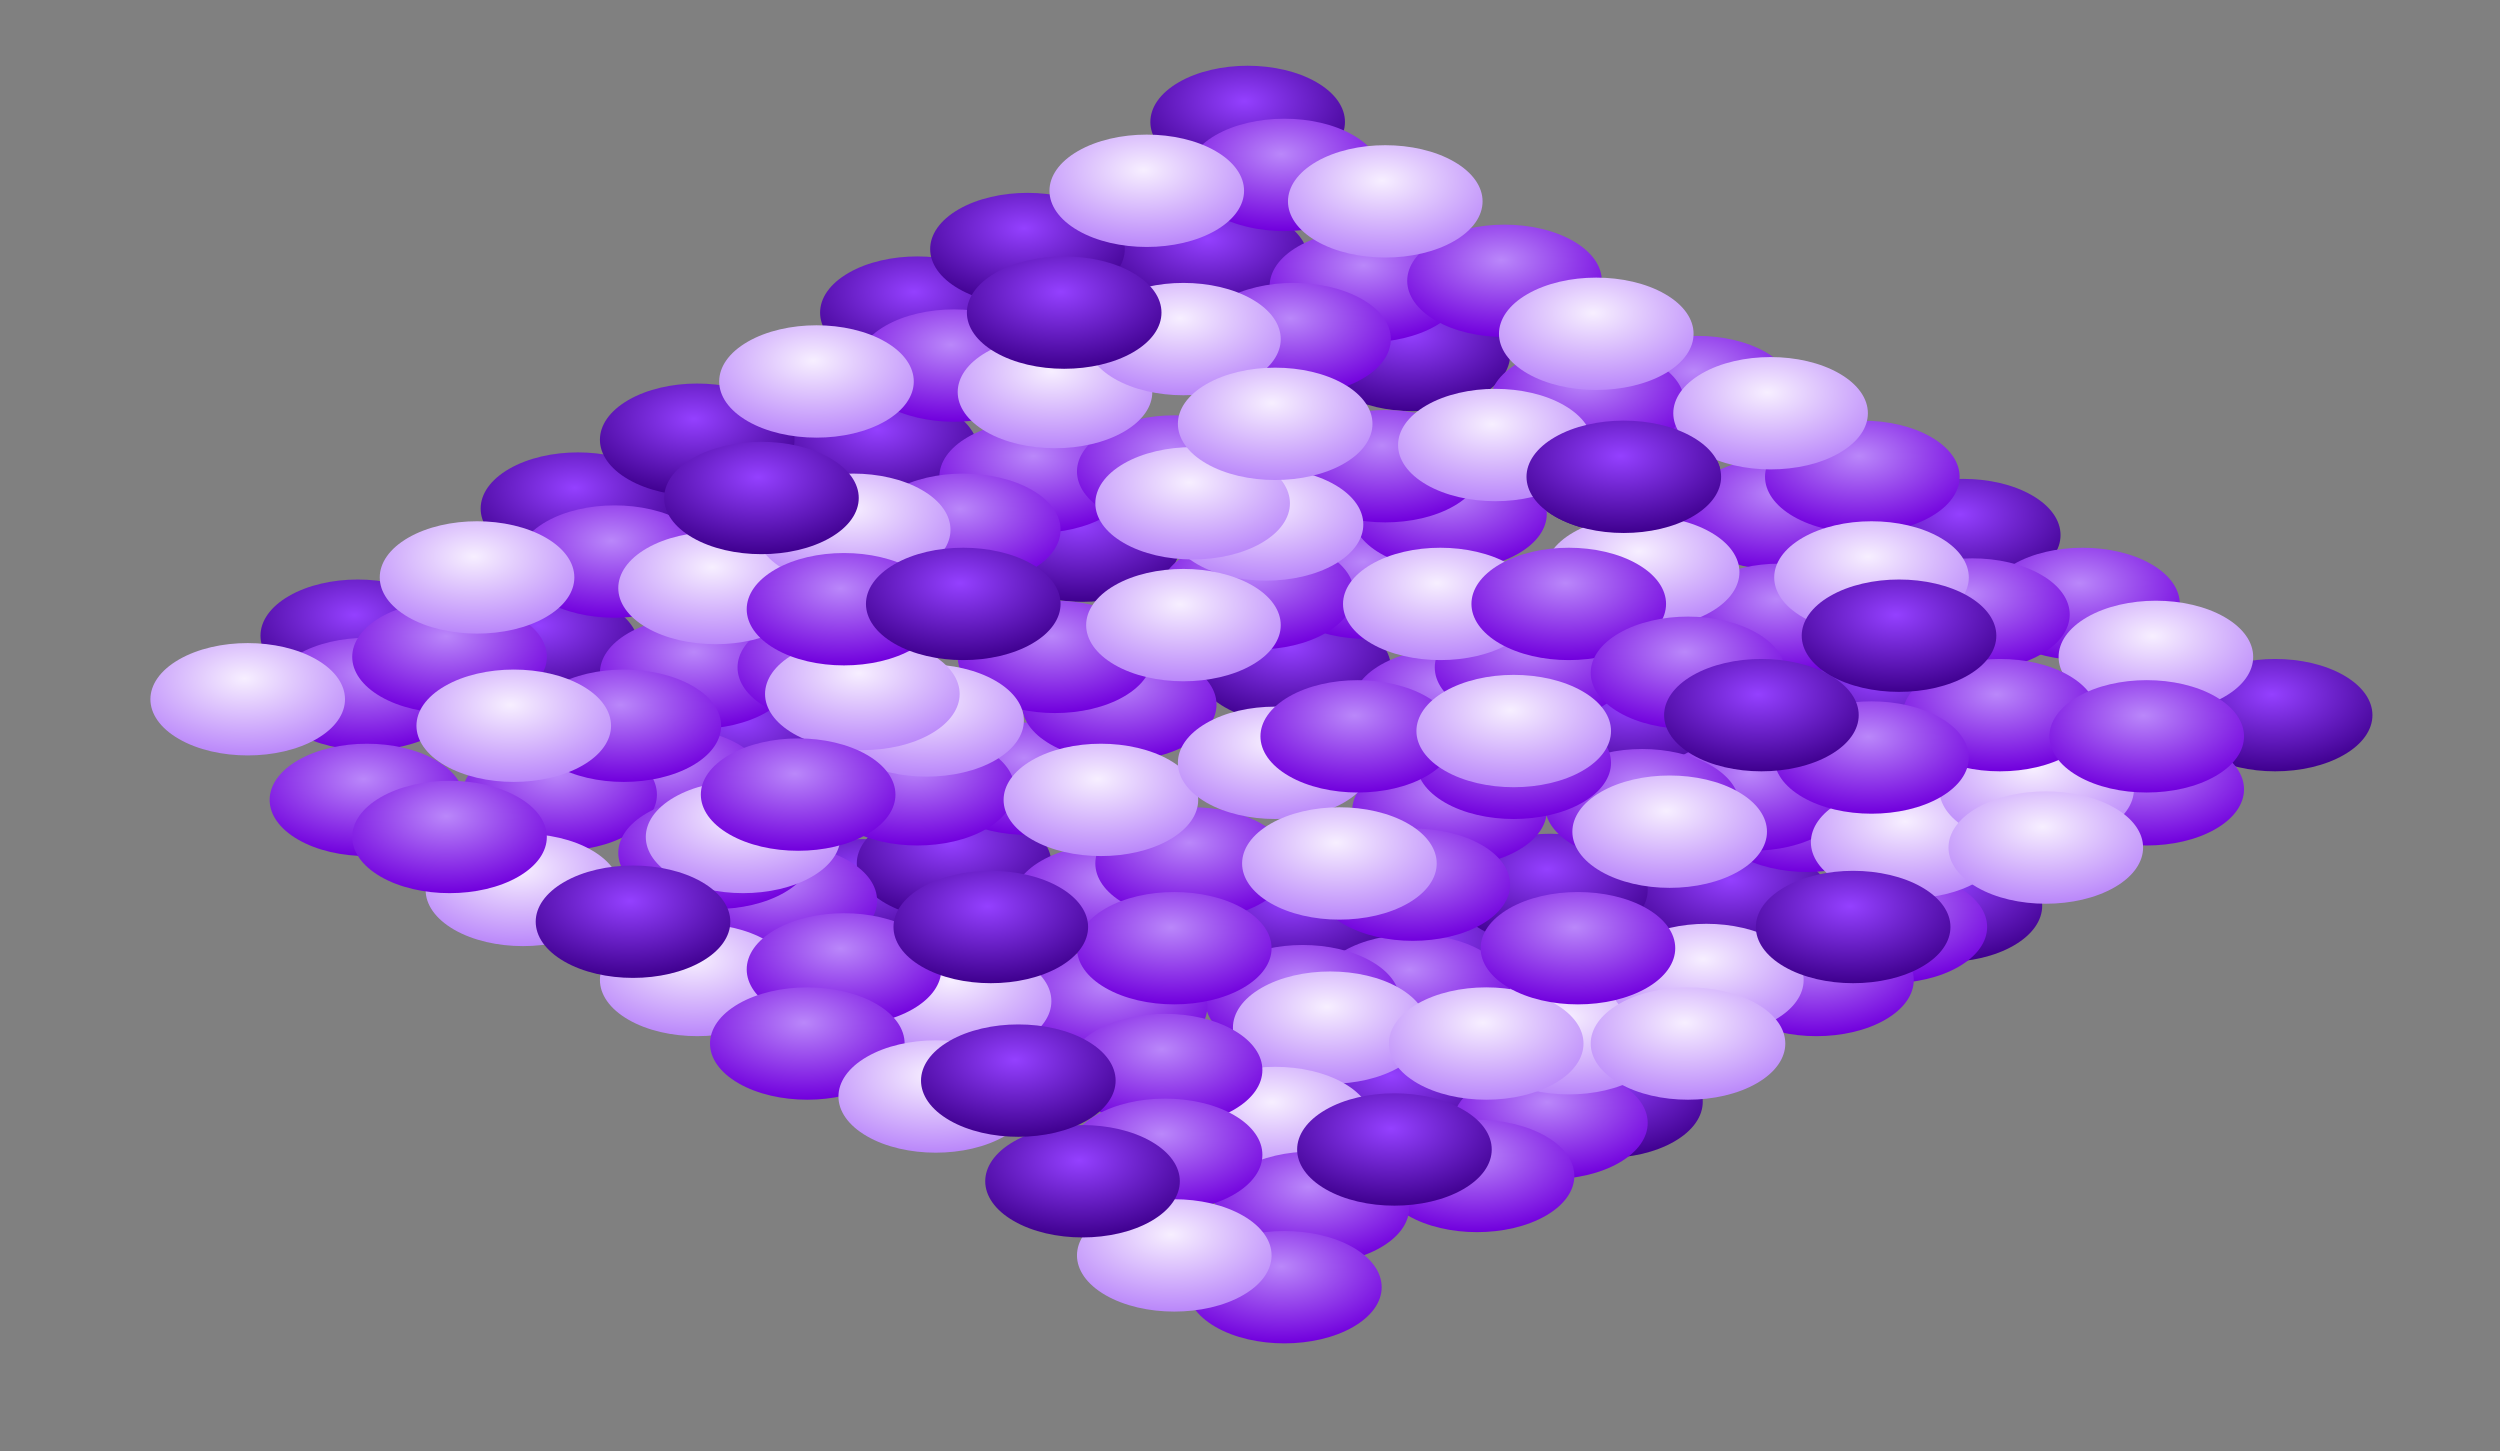 <svg xmlns="http://www.w3.org/2000/svg" width="236" height="137" fill="none"><rect width="100%" height="100%" fill="#808080" stroke="none"/><g clip-path="url(#a)"><circle cx="7.5" cy="7.5" r="7.5" fill="url(#b)" transform="matrix(.866 .5 -.866 .5 117.779 4.01)"/><circle cx="7.5" cy="7.5" r="7.5" fill="url(#c)" transform="matrix(.866 .5 -.866 .5 86.602 22.01)"/><circle cx="7.5" cy="7.5" r="7.5" fill="url(#d)" transform="matrix(.866 .5 -.866 .5 167.143 64.51)"/><circle cx="7.5" cy="7.5" r="7.5" fill="url(#e)" transform="matrix(.866 .5 -.866 .5 54.559 40.51)"/><circle cx="7.5" cy="7.5" r="7.5" fill="url(#f)" transform="matrix(.866 .5 -.866 .5 135.1 83.01)"/><circle cx="7.5" cy="7.5" r="7.5" fill="url(#g)" transform="matrix(.866 .5 -.866 .5 214.773 60.01)"/><circle cx="7.5" cy="7.5" r="7.5" fill="url(#h)" transform="matrix(.866 .5 -.866 .5 183.598 78.01)"/><circle cx="7.5" cy="7.5" r="7.5" fill="url(#i)" transform="matrix(.866 .5 -.866 .5 151.555 96.51)"/><circle cx="7.5" cy="7.5" r="7.5" fill="url(#j)" transform="matrix(.866 .5 -.866 .5 81.406 77.01)"/><circle cx="7.5" cy="7.5" r="7.5" fill="url(#k)" transform="matrix(.866 .5 -.866 .5 185.33 43.01)"/><circle cx="7.5" cy="7.5" r="7.5" fill="url(#l)" transform="matrix(.866 .5 -.866 .5 154.152 61.01)"/><circle cx="7.5" cy="7.5" r="7.5" fill="url(#m)" transform="matrix(.866 .5 -.866 .5 122.109 79.51)"/><circle cx="7.5" cy="7.5" r="7.5" fill="url(#n)" transform="matrix(.866 .5 -.866 .5 51.96 60.01)"/><circle cx="7.5" cy="7.5" r="7.5" fill="url(#o)" transform="matrix(.866 .5 -.866 .5 153.287 37.51)"/><circle cx="7.5" cy="7.5" r="7.5" fill="url(#p)" transform="matrix(.866 .5 -.866 .5 122.109 55.51)"/><circle cx="7.5" cy="7.5" r="7.5" fill="url(#q)" transform="matrix(.866 .5 -.866 .5 90.066 74.01)"/><circle cx="7.5" cy="7.5" r="7.5" fill="url(#r)" transform="matrix(.866 .5 -.866 .5 133.367 26.01)"/><circle cx="7.5" cy="7.5" r="7.5" fill="url(#s)" transform="matrix(.866 .5 -.866 .5 102.191 44.01)"/><circle cx="7.5" cy="7.5" r="7.5" fill="url(#t)" transform="matrix(.866 .5 -.866 .5 70.148 62.51)"/><circle cx="7.5" cy="7.5" r="7.5" fill="url(#u)" transform="matrix(.866 .5 -.866 .5 114.314 17.01)"/><circle cx="7.5" cy="7.5" r="7.5" fill="url(#v)" transform="matrix(.866 .5 -.866 .5 83.139 35.01)"/><circle cx="7.5" cy="7.5" r="7.5" fill="url(#w)" transform="matrix(.866 .5 -.866 .5 163.678 77.51)"/><circle cx="7.5" cy="7.5" r="7.5" fill="url(#x)" transform="matrix(.866 .5 -.866 .5 51.096 53.51)"/><circle cx="7.5" cy="7.5" r="7.5" fill="url(#y)" transform="matrix(.866 .5 -.866 .5 131.635 96.01)"/><circle cx="7.5" cy="7.5" r="7.5" fill="url(#z)" transform="matrix(.866 .5 -.866 .5 96.994 16.01)"/><circle cx="7.5" cy="7.5" r="7.5" fill="url(#A)" transform="matrix(.866 .5 -.866 .5 177.535 58.51)"/><circle cx="7.5" cy="7.5" r="7.5" fill="url(#B)" transform="matrix(.866 .5 -.866 .5 65.818 34.01)"/><circle cx="7.5" cy="7.5" r="7.5" fill="url(#C)" transform="matrix(.866 .5 -.866 .5 146.357 76.51)"/><circle cx="7.5" cy="7.5" r="7.5" fill="url(#D)" transform="matrix(.866 .5 -.866 .5 33.775 52.51)"/><circle cx="7.5" cy="7.5" r="7.5" fill="url(#E)" transform="matrix(.866 .5 -.866 .5 121.244 9.01)"/><circle cx="7.5" cy="7.5" r="7.5" fill="url(#F)" transform="matrix(.866 .5 -.866 .5 90.066 27.01)"/><circle cx="7.5" cy="7.5" r="7.5" fill="url(#G)" transform="matrix(.866 .5 -.866 .5 170.607 69.51)"/><circle cx="7.5" cy="7.5" r="7.5" fill="url(#H)" transform="matrix(.866 .5 -.866 .5 58.023 45.51)"/><circle cx="7.5" cy="7.5" r="7.5" fill="url(#I)" transform="matrix(.866 .5 -.866 .5 138.564 88.01)"/><circle cx="7.5" cy="7.5" r="7.5" fill="url(#J)" transform="matrix(.866 .5 -.866 .5 129.037 19.51)"/><circle cx="7.5" cy="7.5" r="7.5" fill="url(#K)" transform="matrix(.866 .5 -.866 .5 97.861 37.51)"/><circle cx="7.5" cy="7.5" r="7.5" fill="url(#L)" transform="matrix(.866 .5 -.866 .5 178.4 80.01)"/><circle cx="7.5" cy="7.5" r="7.5" fill="url(#M)" transform="matrix(.866 .5 -.866 .5 65.818 56.01)"/><circle cx="7.5" cy="7.5" r="7.5" fill="url(#N)" transform="matrix(.866 .5 -.866 .5 146.357 98.51)"/><circle cx="7.5" cy="7.5" r="7.5" fill="url(#O)" transform="matrix(.866 .5 -.866 .5 142.027 19.01)"/><circle cx="7.5" cy="7.5" r="7.5" fill="url(#P)" transform="matrix(.866 .5 -.866 .5 110.852 37.01)"/><circle cx="7.5" cy="7.5" r="7.5" fill="url(#Q)" transform="matrix(.866 .5 -.866 .5 78.809 55.51)"/><circle cx="7.5" cy="7.5" r="7.5" fill="url(#R)" transform="matrix(.866 .5 -.866 .5 160.215 29.51)"/><circle cx="7.5" cy="7.5" r="7.5" fill="url(#S)" transform="matrix(.866 .5 -.866 .5 129.037 47.51)"/><circle cx="7.5" cy="7.5" r="7.5" fill="url(#T)" transform="matrix(.866 .5 -.866 .5 96.994 66.01)"/><circle cx="7.5" cy="7.5" r="7.5" fill="url(#U)" transform="matrix(.866 .5 -.866 .5 149.822 30.51)"/><circle cx="7.5" cy="7.5" r="7.5" fill="url(#V)" transform="matrix(.866 .5 -.866 .5 118.645 48.51)"/><circle cx="7.5" cy="7.5" r="7.5" fill="url(#W)" transform="matrix(.866 .5 -.866 .5 86.602 67.01)"/><circle cx="7.5" cy="7.5" r="7.5" fill="url(#X)" transform="matrix(.866 .5 -.866 .5 168.008 41.01)"/><circle cx="7.5" cy="7.5" r="7.5" fill="url(#Y)" transform="matrix(.866 .5 -.866 .5 136.832 59.01)"/><circle cx="7.5" cy="7.5" r="7.5" fill="url(#Z)" transform="matrix(.866 .5 -.866 .5 104.789 77.51)"/><circle cx="7.5" cy="7.5" r="7.5" fill="url(#aa)" transform="matrix(.866 .5 -.866 .5 34.64 58.01)"/><circle cx="7.5" cy="7.5" r="7.5" fill="url(#ab)" transform="matrix(.866 .5 -.866 .5 175.803 37.51)"/><circle cx="7.5" cy="7.5" r="7.5" fill="url(#ac)" transform="matrix(.866 .5 -.866 .5 144.627 55.51)"/><circle cx="7.5" cy="7.5" r="7.5" fill="url(#ad)" transform="matrix(.866 .5 -.866 .5 112.584 74.01)"/><circle cx="7.5" cy="7.5" r="7.5" fill="url(#ae)" transform="matrix(.866 .5 -.866 .5 42.435 54.51)"/><circle cx="7.5" cy="7.5" r="7.5" fill="url(#af)" transform="matrix(.866 .5 -.866 .5 196.588 49.51)"/><circle cx="7.5" cy="7.5" r="7.5" fill="url(#ag)" transform="matrix(.866 .5 -.866 .5 165.41 67.51)"/><circle cx="7.5" cy="7.5" r="7.5" fill="url(#ah)" transform="matrix(.866 .5 -.866 .5 133.367 86.01)"/><circle cx="7.5" cy="7.5" r="7.5" fill="url(#ai)" transform="matrix(.866 .5 -.866 .5 63.219 66.51)"/><circle cx="7.5" cy="7.5" r="7.5" fill="url(#aj)" transform="matrix(.866 .5 -.866 .5 186.195 50.51)"/><circle cx="7.5" cy="7.5" r="7.5" fill="url(#ak)" transform="matrix(.866 .5 -.866 .5 155.018 68.51)"/><circle cx="7.5" cy="7.5" r="7.5" fill="url(#al)" transform="matrix(.866 .5 -.866 .5 122.975 87.01)"/><circle cx="7.5" cy="7.5" r="7.5" fill="url(#am)" transform="matrix(.866 .5 -.866 .5 52.828 67.51)"/><circle cx="7.5" cy="7.5" r="7.5" fill="url(#an)" transform="matrix(.866 .5 -.866 .5 136.832 41.01)"/><circle cx="7.5" cy="7.5" r="7.5" fill="url(#ao)" transform="matrix(.866 .5 -.866 .5 105.654 59.01)"/><circle cx="7.5" cy="7.5" r="7.5" fill="url(#ap)" transform="matrix(.866 .5 -.866 .5 73.611 77.51)"/><circle cx="7.5" cy="7.5" r="7.5" fill="url(#aq)" transform="matrix(.866 .5 -.866 .5 122.109 24.51)"/><circle cx="7.5" cy="7.5" r="7.5" fill="url(#ar)" transform="matrix(.866 .5 -.866 .5 202.65 67.01)"/><circle cx="7.5" cy="7.5" r="7.5" fill="url(#as)" transform="matrix(.866 .5 -.866 .5 90.932 42.51)"/><circle cx="7.5" cy="7.5" r="7.5" fill="url(#at)" transform="matrix(.866 .5 -.866 .5 171.473 85.01)"/><circle cx="7.5" cy="7.5" r="7.5" fill="url(#au)" transform="matrix(.866 .5 -.866 .5 58.889 61.01)"/><circle cx="7.5" cy="7.5" r="7.5" fill="url(#av)" transform="matrix(.866 .5 -.866 .5 139.43 103.511)"/><circle cx="7.5" cy="7.5" r="7.5" fill="url(#aw)" transform="matrix(.866 .5 -.866 .5 130.77 36.51)"/><circle cx="7.5" cy="7.5" r="7.5" fill="url(#ax)" transform="matrix(.866 .5 -.866 .5 99.592 54.51)"/><circle cx="7.5" cy="7.5" r="7.5" fill="url(#ay)" transform="matrix(.866 .5 -.866 .5 67.55 73.01)"/><circle cx="7.5" cy="7.5" r="7.5" fill="url(#az)" transform="matrix(.866 .5 -.866 .5 168.008 51.01)"/><circle cx="7.5" cy="7.5" r="7.5" fill="url(#aA)" transform="matrix(.866 .5 -.866 .5 136.832 69.01)"/><circle cx="7.5" cy="7.5" r="7.5" fill="url(#aB)" transform="matrix(.866 .5 -.866 .5 104.789 87.51)"/><circle cx="7.5" cy="7.5" r="7.5" fill="url(#aC)" transform="matrix(.866 .5 -.866 .5 34.64 68.01)"/><circle cx="7.5" cy="7.5" r="7.5" fill="url(#aD)" transform="matrix(.866 .5 -.866 .5 130.77 11.51)"/><circle cx="7.5" cy="7.5" r="7.5" fill="url(#aE)" transform="matrix(.866 .5 -.866 .5 99.592 29.51)"/><circle cx="7.5" cy="7.5" r="7.5" fill="url(#aF)" transform="matrix(.866 .5 -.866 .5 180.133 72.01)"/><circle cx="7.5" cy="7.5" r="7.5" fill="url(#aG)" transform="matrix(.866 .5 -.866 .5 67.55 48.01)"/><circle cx="7.5" cy="7.5" r="7.5" fill="url(#aH)" transform="matrix(.866 .5 -.866 .5 148.09 90.51)"/><circle cx="7.5" cy="7.5" r="7.5" fill="url(#aI)" transform="matrix(.866 .5 -.866 .5 167.143 31.51)"/><circle cx="7.5" cy="7.5" r="7.5" fill="url(#aJ)" transform="matrix(.866 .5 -.866 .5 135.967 49.51)"/><circle cx="7.5" cy="7.5" r="7.5" fill="url(#aK)" transform="matrix(.866 .5 -.866 .5 103.924 68.01)"/><circle cx="7.5" cy="7.5" r="7.5" fill="url(#aL)" transform="matrix(.866 .5 -.866 .5 150.688 24.01)"/><circle cx="7.5" cy="7.5" r="7.5" fill="url(#aM)" transform="matrix(.866 .5 -.866 .5 119.512 42.01)"/><circle cx="7.5" cy="7.5" r="7.5" fill="url(#aN)" transform="matrix(.866 .5 -.866 .5 87.469 60.51)"/><circle cx="7.5" cy="7.5" r="7.5" fill="url(#aO)" transform="matrix(.866 .5 -.866 .5 108.254 10.51)"/><circle cx="7.5" cy="7.5" r="7.5" fill="url(#aP)" transform="matrix(.866 .5 -.866 .5 77.076 28.51)"/><circle cx="7.5" cy="7.5" r="7.5" fill="url(#aQ)" transform="matrix(.866 .5 -.866 .5 157.617 71.01)"/><circle cx="7.5" cy="7.5" r="7.5" fill="url(#aR)" transform="matrix(.866 .5 -.866 .5 45.033 47.01)"/><circle cx="7.5" cy="7.5" r="7.5" fill="url(#aS)" transform="matrix(.866 .5 -.866 .5 125.574 89.51)"/><circle cx="7.5" cy="7.5" r="7.5" fill="url(#aT)" transform="matrix(.866 .5 -.866 .5 111.717 24.51)"/><circle cx="7.5" cy="7.5" r="7.5" fill="url(#aU)" transform="matrix(.866 .5 -.866 .5 192.258 67.01)"/><circle cx="7.5" cy="7.5" r="7.5" fill="url(#aV)" transform="matrix(.866 .5 -.866 .5 80.541 42.51)"/><circle cx="7.5" cy="7.5" r="7.5" fill="url(#aW)" transform="matrix(.866 .5 -.866 .5 161.08 85.01)"/><circle cx="7.5" cy="7.5" r="7.5" fill="url(#aX)" transform="matrix(.866 .5 -.866 .5 48.498 61.01)"/><circle cx="7.5" cy="7.5" r="7.5" fill="url(#aY)" transform="matrix(.866 .5 -.866 .5 112.584 40.01)"/><circle cx="7.5" cy="7.5" r="7.5" fill="url(#aZ)" transform="matrix(.866 .5 -.866 .5 81.406 58.01)"/><circle cx="7.5" cy="7.5" r="7.5" fill="url(#ba)" transform="matrix(.866 .5 -.866 .5 49.363 76.51)"/><circle cx="7.5" cy="7.5" r="7.5" fill="url(#bb)" transform="matrix(.866 .5 -.866 .5 203.516 54.51)"/><circle cx="7.5" cy="7.5" r="7.5" fill="url(#bc)" transform="matrix(.866 .5 -.866 .5 155.018 46.51)"/><circle cx="7.5" cy="7.5" r="7.5" fill="url(#bd)" transform="matrix(.866 .5 -.866 .5 120.377 64.51)"/><circle cx="7.5" cy="7.5" r="7.5" fill="url(#be)" transform="matrix(.866 .5 -.866 .5 120.377 98.51)"/><circle cx="7.5" cy="7.5" r="7.5" fill="url(#bf)" transform="matrix(.866 .5 -.866 .5 90.066 87.01)"/><circle cx="7.5" cy="7.5" r="7.5" fill="url(#bg)" transform="matrix(.866 .5 -.866 .5 140.297 91.01)"/><circle cx="7.5" cy="7.5" r="7.5" fill="url(#bh)" transform="matrix(.866 .5 -.866 .5 23.383 58.51)"/><circle cx="7.5" cy="7.5" r="7.5" fill="url(#bi)" transform="matrix(.866 .5 -.866 .5 65.818 85.01)"/><circle cx="7.5" cy="7.5" r="7.5" fill="url(#bj)" transform="matrix(.866 .5 -.866 .5 70.148 71.51)"/><circle cx="7.5" cy="7.5" r="7.5" fill="url(#bk)" transform="matrix(.866 .5 -.866 .5 123.842 106.511)"/><circle cx="7.5" cy="7.5" r="7.5" fill="url(#bl)" transform="matrix(.866 .5 -.866 .5 148.957 82.01)"/><circle cx="7.5" cy="7.5" r="7.5" fill="url(#bm)" transform="matrix(.866 .5 -.866 .5 188.793 60.01)"/><circle cx="7.5" cy="7.5" r="7.5" fill="url(#bn)" transform="matrix(.866 .5 -.866 .5 148.09 49.51)"/><circle cx="7.5" cy="7.5" r="7.5" fill="url(#bo)" transform="matrix(.866 .5 -.866 .5 159.348 56.01)"/><circle cx="7.5" cy="7.5" r="7.5" fill="url(#bp)" transform="matrix(.866 .5 -.866 .5 109.984 93.51)"/><circle cx="7.5" cy="7.5" r="7.5" fill="url(#bq)" transform="matrix(.866 .5 -.866 .5 79.674 84.01)"/><circle cx="7.5" cy="7.5" r="7.5" fill="url(#br)" transform="matrix(.866 .5 -.866 .5 121.244 114.011)"/><circle cx="7.5" cy="7.5" r="7.5" fill="url(#bs)" transform="matrix(.866 .5 -.866 .5 109.984 101.511)"/><circle cx="7.5" cy="7.5" r="7.5" fill="url(#bt)" transform="matrix(.866 .5 -.866 .5 110.852 82.01)"/><circle cx="7.5" cy="7.5" r="7.5" fill="url(#bu)" transform="matrix(.866 .5 -.866 .5 133.367 76.01)"/><circle cx="7.5" cy="7.5" r="7.5" fill="url(#bv)" transform="matrix(.866 .5 -.866 .5 142.895 64.51)"/><circle cx="7.5" cy="7.5" r="7.5" fill="url(#bw)" transform="matrix(.866 .5 -.866 .5 176.67 64.01)"/><circle cx="7.5" cy="7.5" r="7.5" fill="url(#bx)" transform="matrix(.866 .5 -.866 .5 202.65 62.01)"/><circle cx="7.5" cy="7.5" r="7.5" fill="url(#by)" transform="matrix(.866 .5 -.866 .5 79.674 50.01)"/><circle cx="7.5" cy="7.5" r="7.5" fill="url(#bz)" transform="matrix(.866 .5 -.866 .5 128.172 62.01)"/><circle cx="7.5" cy="7.5" r="7.5" fill="url(#bA)" transform="matrix(.866 .5 -.866 .5 75.344 67.51)"/><circle cx="7.5" cy="7.5" r="7.5" fill="url(#bB)" transform="matrix(.866 .5 -.866 .5 42.435 71.51)"/><circle cx="7.5" cy="7.5" r="7.5" fill="url(#bC)" transform="matrix(.866 .5 -.866 .5 76.21 91.01)"/><circle cx="7.5" cy="7.5" r="7.5" fill="url(#bD)" transform="matrix(.866 .5 -.866 .5 110.852 111.011)"/><circle cx="7.5" cy="7.5" r="7.5" fill="url(#bE)" transform="matrix(.866 .5 -.866 .5 88.334 96.01)"/><circle cx="7.5" cy="7.5" r="7.5" fill="url(#bF)" transform="matrix(.866 .5 -.866 .5 111.717 51.51)"/><circle cx="7.5" cy="7.5" r="7.5" fill="url(#bG)" transform="matrix(.866 .5 -.866 .5 176.67 47.01)"/><circle cx="7.5" cy="7.5" r="7.5" fill="url(#bH)" transform="matrix(.866 .5 -.866 .5 141.162 34.51)"/><circle cx="7.5" cy="7.5" r="7.5" fill="url(#bI)" transform="matrix(.866 .5 -.866 .5 120.377 32.51)"/><circle cx="7.5" cy="7.5" r="7.5" fill="url(#bJ)" transform="matrix(.866 .5 -.866 .5 193.123 72.51)"/><circle cx="7.5" cy="7.5" r="7.5" fill="url(#bK)" transform="matrix(.866 .5 -.866 .5 126.439 74.01)"/><circle cx="7.5" cy="7.5" r="7.5" fill="url(#bL)" transform="matrix(.866 .5 -.866 .5 142.895 61.51)"/><circle cx="7.5" cy="7.5" r="7.5" fill="url(#bM)" transform="matrix(.866 .5 -.866 .5 159.348 91.01)"/><circle cx="7.5" cy="7.5" r="7.5" fill="url(#bN)" transform="matrix(.866 .5 -.866 .5 153.287 37.51)"/><circle cx="7.5" cy="7.5" r="7.5" fill="url(#bO)" transform="matrix(.866 .5 -.866 .5 100.459 22.01)"/><circle cx="7.5" cy="7.5" r="7.5" fill="url(#bP)" transform="matrix(.866 .5 -.866 .5 90.932 49.51)"/><circle cx="7.5" cy="7.5" r="7.5" fill="url(#bQ)" transform="matrix(.866 .5 -.866 .5 166.277 60.01)"/><circle cx="7.5" cy="7.5" r="7.5" fill="url(#bR)" transform="matrix(.866 .5 -.866 .5 179.268 52.51)"/><circle cx="7.5" cy="7.5" r="7.5" fill="url(#bS)" transform="matrix(.866 .5 -.866 .5 174.938 80.01)"/><circle cx="7.5" cy="7.5" r="7.5" fill="url(#bT)" transform="matrix(.866 .5 -.866 .5 131.635 101.011)"/><circle cx="7.5" cy="7.5" r="7.5" fill="url(#bU)" transform="matrix(.866 .5 -.866 .5 71.88 39.51)"/><circle cx="7.5" cy="7.5" r="7.5" fill="url(#bV)" transform="matrix(.866 .5 -.866 .5 93.531 80.01)"/><circle cx="7.5" cy="7.5" r="7.5" fill="url(#bW)" transform="matrix(.866 .5 -.866 .5 102.191 104.011)"/><circle cx="7.5" cy="7.5" r="7.5" fill="url(#bX)" transform="matrix(.866 .5 -.866 .5 96.129 94.51)"/><circle cx="7.5" cy="7.5" r="7.5" fill="url(#bY)" transform="matrix(.866 .5 -.866 .5 59.756 79.51)"/></g><defs><radialGradient id="b" cx="0" cy="0" r="1" gradientTransform="rotate(65.225 -1.787 7.044) scale(10.227)" gradientUnits="userSpaceOnUse"><stop stop-color="#9440FF"/><stop offset="1" stop-color="#3F008F"/></radialGradient><radialGradient id="c" cx="0" cy="0" r="1" gradientTransform="rotate(65.225 -1.787 7.044) scale(10.227)" gradientUnits="userSpaceOnUse"><stop stop-color="#9440FF"/><stop offset="1" stop-color="#3F008F"/></radialGradient><radialGradient id="d" cx="0" cy="0" r="1" gradientTransform="rotate(65.225 -1.787 7.044) scale(10.227)" gradientUnits="userSpaceOnUse"><stop stop-color="#9440FF"/><stop offset="1" stop-color="#3F008F"/></radialGradient><radialGradient id="e" cx="0" cy="0" r="1" gradientTransform="rotate(65.225 -1.787 7.044) scale(10.227)" gradientUnits="userSpaceOnUse"><stop stop-color="#9440FF"/><stop offset="1" stop-color="#3F008F"/></radialGradient><radialGradient id="f" cx="0" cy="0" r="1" gradientTransform="rotate(65.225 -1.787 7.044) scale(10.227)" gradientUnits="userSpaceOnUse"><stop stop-color="#9440FF"/><stop offset="1" stop-color="#3F008F"/></radialGradient><radialGradient id="g" cx="0" cy="0" r="1" gradientTransform="rotate(65.225 -1.787 7.044) scale(10.227)" gradientUnits="userSpaceOnUse"><stop stop-color="#9440FF"/><stop offset="1" stop-color="#3F008F"/></radialGradient><radialGradient id="h" cx="0" cy="0" r="1" gradientTransform="rotate(65.225 -1.787 7.044) scale(10.227)" gradientUnits="userSpaceOnUse"><stop stop-color="#9440FF"/><stop offset="1" stop-color="#3F008F"/></radialGradient><radialGradient id="i" cx="0" cy="0" r="1" gradientTransform="rotate(65.225 -1.787 7.044) scale(10.227)" gradientUnits="userSpaceOnUse"><stop stop-color="#9440FF"/><stop offset="1" stop-color="#3F008F"/></radialGradient><radialGradient id="j" cx="0" cy="0" r="1" gradientTransform="rotate(65.225 -1.787 7.044) scale(10.227)" gradientUnits="userSpaceOnUse"><stop stop-color="#9440FF"/><stop offset="1" stop-color="#3F008F"/></radialGradient><radialGradient id="k" cx="0" cy="0" r="1" gradientTransform="rotate(65.225 -1.787 7.044) scale(10.227)" gradientUnits="userSpaceOnUse"><stop stop-color="#9440FF"/><stop offset="1" stop-color="#3F008F"/></radialGradient><radialGradient id="l" cx="0" cy="0" r="1" gradientTransform="rotate(65.225 -1.787 7.044) scale(10.227)" gradientUnits="userSpaceOnUse"><stop stop-color="#9440FF"/><stop offset="1" stop-color="#3F008F"/></radialGradient><radialGradient id="m" cx="0" cy="0" r="1" gradientTransform="rotate(65.225 -1.787 7.044) scale(10.227)" gradientUnits="userSpaceOnUse"><stop stop-color="#9440FF"/><stop offset="1" stop-color="#3F008F"/></radialGradient><radialGradient id="n" cx="0" cy="0" r="1" gradientTransform="rotate(65.225 -1.787 7.044) scale(10.227)" gradientUnits="userSpaceOnUse"><stop stop-color="#9440FF"/><stop offset="1" stop-color="#3F008F"/></radialGradient><radialGradient id="o" cx="0" cy="0" r="1" gradientTransform="rotate(65.225 -1.787 7.044) scale(10.227)" gradientUnits="userSpaceOnUse"><stop stop-color="#9440FF"/><stop offset="1" stop-color="#3F008F"/></radialGradient><radialGradient id="p" cx="0" cy="0" r="1" gradientTransform="rotate(65.225 -1.787 7.044) scale(10.227)" gradientUnits="userSpaceOnUse"><stop stop-color="#9440FF"/><stop offset="1" stop-color="#3F008F"/></radialGradient><radialGradient id="q" cx="0" cy="0" r="1" gradientTransform="rotate(65.225 -1.787 7.044) scale(10.227)" gradientUnits="userSpaceOnUse"><stop stop-color="#9440FF"/><stop offset="1" stop-color="#3F008F"/></radialGradient><radialGradient id="r" cx="0" cy="0" r="1" gradientTransform="rotate(65.225 -1.787 7.044) scale(10.227)" gradientUnits="userSpaceOnUse"><stop stop-color="#9440FF"/><stop offset="1" stop-color="#3F008F"/></radialGradient><radialGradient id="s" cx="0" cy="0" r="1" gradientTransform="rotate(65.225 -1.787 7.044) scale(10.227)" gradientUnits="userSpaceOnUse"><stop stop-color="#9440FF"/><stop offset="1" stop-color="#3F008F"/></radialGradient><radialGradient id="t" cx="0" cy="0" r="1" gradientTransform="rotate(65.225 -1.787 7.044) scale(10.227)" gradientUnits="userSpaceOnUse"><stop stop-color="#9440FF"/><stop offset="1" stop-color="#3F008F"/></radialGradient><radialGradient id="u" cx="0" cy="0" r="1" gradientTransform="rotate(65.225 -1.787 7.044) scale(10.227)" gradientUnits="userSpaceOnUse"><stop stop-color="#9440FF"/><stop offset="1" stop-color="#3F008F"/></radialGradient><radialGradient id="v" cx="0" cy="0" r="1" gradientTransform="rotate(65.225 -1.787 7.044) scale(10.227)" gradientUnits="userSpaceOnUse"><stop stop-color="#9440FF"/><stop offset="1" stop-color="#3F008F"/></radialGradient><radialGradient id="w" cx="0" cy="0" r="1" gradientTransform="rotate(65.225 -1.787 7.044) scale(10.227)" gradientUnits="userSpaceOnUse"><stop stop-color="#9440FF"/><stop offset="1" stop-color="#3F008F"/></radialGradient><radialGradient id="x" cx="0" cy="0" r="1" gradientTransform="rotate(65.225 -1.787 7.044) scale(10.227)" gradientUnits="userSpaceOnUse"><stop stop-color="#9440FF"/><stop offset="1" stop-color="#3F008F"/></radialGradient><radialGradient id="y" cx="0" cy="0" r="1" gradientTransform="rotate(65.225 -1.787 7.044) scale(10.227)" gradientUnits="userSpaceOnUse"><stop stop-color="#9440FF"/><stop offset="1" stop-color="#3F008F"/></radialGradient><radialGradient id="z" cx="0" cy="0" r="1" gradientTransform="rotate(65.225 -1.787 7.044) scale(10.227)" gradientUnits="userSpaceOnUse"><stop stop-color="#9440FF"/><stop offset="1" stop-color="#3F008F"/></radialGradient><radialGradient id="A" cx="0" cy="0" r="1" gradientTransform="rotate(65.225 -1.787 7.044) scale(10.227)" gradientUnits="userSpaceOnUse"><stop stop-color="#9440FF"/><stop offset="1" stop-color="#3F008F"/></radialGradient><radialGradient id="B" cx="0" cy="0" r="1" gradientTransform="rotate(65.225 -1.787 7.044) scale(10.227)" gradientUnits="userSpaceOnUse"><stop stop-color="#9440FF"/><stop offset="1" stop-color="#3F008F"/></radialGradient><radialGradient id="C" cx="0" cy="0" r="1" gradientTransform="rotate(65.225 -1.787 7.044) scale(10.227)" gradientUnits="userSpaceOnUse"><stop stop-color="#9440FF"/><stop offset="1" stop-color="#3F008F"/></radialGradient><radialGradient id="D" cx="0" cy="0" r="1" gradientTransform="rotate(65.225 -1.787 7.044) scale(10.227)" gradientUnits="userSpaceOnUse"><stop stop-color="#9440FF"/><stop offset="1" stop-color="#3F008F"/></radialGradient><radialGradient id="E" cx="0" cy="0" r="1" gradientTransform="rotate(65.225 -1.787 7.044) scale(10.227)" gradientUnits="userSpaceOnUse"><stop stop-color="#BA87FA"/><stop offset="1" stop-color="#7100DD"/></radialGradient><radialGradient id="F" cx="0" cy="0" r="1" gradientTransform="rotate(65.225 -1.787 7.044) scale(10.227)" gradientUnits="userSpaceOnUse"><stop stop-color="#BA87FA"/><stop offset="1" stop-color="#7100DD"/></radialGradient><radialGradient id="G" cx="0" cy="0" r="1" gradientTransform="rotate(65.225 -1.787 7.044) scale(10.227)" gradientUnits="userSpaceOnUse"><stop stop-color="#BA87FA"/><stop offset="1" stop-color="#7100DD"/></radialGradient><radialGradient id="H" cx="0" cy="0" r="1" gradientTransform="rotate(65.225 -1.787 7.044) scale(10.227)" gradientUnits="userSpaceOnUse"><stop stop-color="#BA87FA"/><stop offset="1" stop-color="#7100DD"/></radialGradient><radialGradient id="I" cx="0" cy="0" r="1" gradientTransform="rotate(65.225 -1.787 7.044) scale(10.227)" gradientUnits="userSpaceOnUse"><stop stop-color="#BA87FA"/><stop offset="1" stop-color="#7100DD"/></radialGradient><radialGradient id="J" cx="0" cy="0" r="1" gradientTransform="rotate(65.225 -1.787 7.044) scale(10.227)" gradientUnits="userSpaceOnUse"><stop stop-color="#BA87FA"/><stop offset="1" stop-color="#7100DD"/></radialGradient><radialGradient id="K" cx="0" cy="0" r="1" gradientTransform="rotate(65.225 -1.787 7.044) scale(10.227)" gradientUnits="userSpaceOnUse"><stop stop-color="#BA87FA"/><stop offset="1" stop-color="#7100DD"/></radialGradient><radialGradient id="L" cx="0" cy="0" r="1" gradientTransform="rotate(65.225 -1.787 7.044) scale(10.227)" gradientUnits="userSpaceOnUse"><stop stop-color="#BA87FA"/><stop offset="1" stop-color="#7100DD"/></radialGradient><radialGradient id="M" cx="0" cy="0" r="1" gradientTransform="rotate(65.225 -1.787 7.044) scale(10.227)" gradientUnits="userSpaceOnUse"><stop stop-color="#BA87FA"/><stop offset="1" stop-color="#7100DD"/></radialGradient><radialGradient id="N" cx="0" cy="0" r="1" gradientTransform="rotate(65.225 -1.787 7.044) scale(10.227)" gradientUnits="userSpaceOnUse"><stop stop-color="#BA87FA"/><stop offset="1" stop-color="#7100DD"/></radialGradient><radialGradient id="O" cx="0" cy="0" r="1" gradientTransform="rotate(65.225 -1.787 7.044) scale(10.227)" gradientUnits="userSpaceOnUse"><stop stop-color="#BA87FA"/><stop offset="1" stop-color="#7100DD"/></radialGradient><radialGradient id="P" cx="0" cy="0" r="1" gradientTransform="rotate(65.225 -1.787 7.044) scale(10.227)" gradientUnits="userSpaceOnUse"><stop stop-color="#BA87FA"/><stop offset="1" stop-color="#7100DD"/></radialGradient><radialGradient id="Q" cx="0" cy="0" r="1" gradientTransform="rotate(65.225 -1.787 7.044) scale(10.227)" gradientUnits="userSpaceOnUse"><stop stop-color="#BA87FA"/><stop offset="1" stop-color="#7100DD"/></radialGradient><radialGradient id="R" cx="0" cy="0" r="1" gradientTransform="rotate(65.225 -1.787 7.044) scale(10.227)" gradientUnits="userSpaceOnUse"><stop stop-color="#BA87FA"/><stop offset="1" stop-color="#7100DD"/></radialGradient><radialGradient id="S" cx="0" cy="0" r="1" gradientTransform="rotate(65.225 -1.787 7.044) scale(10.227)" gradientUnits="userSpaceOnUse"><stop stop-color="#BA87FA"/><stop offset="1" stop-color="#7100DD"/></radialGradient><radialGradient id="T" cx="0" cy="0" r="1" gradientTransform="rotate(65.225 -1.787 7.044) scale(10.227)" gradientUnits="userSpaceOnUse"><stop stop-color="#BA87FA"/><stop offset="1" stop-color="#7100DD"/></radialGradient><radialGradient id="U" cx="0" cy="0" r="1" gradientTransform="rotate(65.225 -1.787 7.044) scale(10.227)" gradientUnits="userSpaceOnUse"><stop stop-color="#BA87FA"/><stop offset="1" stop-color="#7100DD"/></radialGradient><radialGradient id="V" cx="0" cy="0" r="1" gradientTransform="rotate(65.225 -1.787 7.044) scale(10.227)" gradientUnits="userSpaceOnUse"><stop stop-color="#BA87FA"/><stop offset="1" stop-color="#7100DD"/></radialGradient><radialGradient id="W" cx="0" cy="0" r="1" gradientTransform="rotate(65.225 -1.787 7.044) scale(10.227)" gradientUnits="userSpaceOnUse"><stop stop-color="#BA87FA"/><stop offset="1" stop-color="#7100DD"/></radialGradient><radialGradient id="X" cx="0" cy="0" r="1" gradientTransform="rotate(65.225 -1.787 7.044) scale(10.227)" gradientUnits="userSpaceOnUse"><stop stop-color="#BA87FA"/><stop offset="1" stop-color="#7100DD"/></radialGradient><radialGradient id="Y" cx="0" cy="0" r="1" gradientTransform="rotate(65.225 -1.787 7.044) scale(10.227)" gradientUnits="userSpaceOnUse"><stop stop-color="#BA87FA"/><stop offset="1" stop-color="#7100DD"/></radialGradient><radialGradient id="Z" cx="0" cy="0" r="1" gradientTransform="rotate(65.225 -1.787 7.044) scale(10.227)" gradientUnits="userSpaceOnUse"><stop stop-color="#BA87FA"/><stop offset="1" stop-color="#7100DD"/></radialGradient><radialGradient id="aa" cx="0" cy="0" r="1" gradientTransform="rotate(65.225 -1.787 7.044) scale(10.227)" gradientUnits="userSpaceOnUse"><stop stop-color="#BA87FA"/><stop offset="1" stop-color="#7100DD"/></radialGradient><radialGradient id="ab" cx="0" cy="0" r="1" gradientTransform="rotate(65.225 -1.787 7.044) scale(10.227)" gradientUnits="userSpaceOnUse"><stop stop-color="#BA87FA"/><stop offset="1" stop-color="#7100DD"/></radialGradient><radialGradient id="ac" cx="0" cy="0" r="1" gradientTransform="rotate(65.225 -1.787 7.044) scale(10.227)" gradientUnits="userSpaceOnUse"><stop stop-color="#BA87FA"/><stop offset="1" stop-color="#7100DD"/></radialGradient><radialGradient id="ad" cx="0" cy="0" r="1" gradientTransform="rotate(65.225 -1.787 7.044) scale(10.227)" gradientUnits="userSpaceOnUse"><stop stop-color="#BA87FA"/><stop offset="1" stop-color="#7100DD"/></radialGradient><radialGradient id="ae" cx="0" cy="0" r="1" gradientTransform="rotate(65.225 -1.787 7.044) scale(10.227)" gradientUnits="userSpaceOnUse"><stop stop-color="#BA87FA"/><stop offset="1" stop-color="#7100DD"/></radialGradient><radialGradient id="af" cx="0" cy="0" r="1" gradientTransform="rotate(65.225 -1.787 7.044) scale(10.227)" gradientUnits="userSpaceOnUse"><stop stop-color="#BA87FA"/><stop offset="1" stop-color="#7100DD"/></radialGradient><radialGradient id="ag" cx="0" cy="0" r="1" gradientTransform="rotate(65.225 -1.787 7.044) scale(10.227)" gradientUnits="userSpaceOnUse"><stop stop-color="#BA87FA"/><stop offset="1" stop-color="#7100DD"/></radialGradient><radialGradient id="ah" cx="0" cy="0" r="1" gradientTransform="rotate(65.225 -1.787 7.044) scale(10.227)" gradientUnits="userSpaceOnUse"><stop stop-color="#BA87FA"/><stop offset="1" stop-color="#7100DD"/></radialGradient><radialGradient id="ai" cx="0" cy="0" r="1" gradientTransform="rotate(65.225 -1.787 7.044) scale(10.227)" gradientUnits="userSpaceOnUse"><stop stop-color="#BA87FA"/><stop offset="1" stop-color="#7100DD"/></radialGradient><radialGradient id="aj" cx="0" cy="0" r="1" gradientTransform="rotate(65.225 -1.787 7.044) scale(10.227)" gradientUnits="userSpaceOnUse"><stop stop-color="#BA87FA"/><stop offset="1" stop-color="#7100DD"/></radialGradient><radialGradient id="ak" cx="0" cy="0" r="1" gradientTransform="rotate(65.225 -1.787 7.044) scale(10.227)" gradientUnits="userSpaceOnUse"><stop stop-color="#BA87FA"/><stop offset="1" stop-color="#7100DD"/></radialGradient><radialGradient id="al" cx="0" cy="0" r="1" gradientTransform="rotate(65.225 -1.787 7.044) scale(10.227)" gradientUnits="userSpaceOnUse"><stop stop-color="#BA87FA"/><stop offset="1" stop-color="#7100DD"/></radialGradient><radialGradient id="am" cx="0" cy="0" r="1" gradientTransform="rotate(65.225 -1.787 7.044) scale(10.227)" gradientUnits="userSpaceOnUse"><stop stop-color="#BA87FA"/><stop offset="1" stop-color="#7100DD"/></radialGradient><radialGradient id="an" cx="0" cy="0" r="1" gradientTransform="rotate(65.225 -1.787 7.044) scale(10.227)" gradientUnits="userSpaceOnUse"><stop stop-color="#BA87FA"/><stop offset="1" stop-color="#7100DD"/></radialGradient><radialGradient id="ao" cx="0" cy="0" r="1" gradientTransform="rotate(65.225 -1.787 7.044) scale(10.227)" gradientUnits="userSpaceOnUse"><stop stop-color="#BA87FA"/><stop offset="1" stop-color="#7100DD"/></radialGradient><radialGradient id="ap" cx="0" cy="0" r="1" gradientTransform="rotate(65.225 -1.787 7.044) scale(10.227)" gradientUnits="userSpaceOnUse"><stop stop-color="#BA87FA"/><stop offset="1" stop-color="#7100DD"/></radialGradient><radialGradient id="aq" cx="0" cy="0" r="1" gradientTransform="rotate(65.225 -1.787 7.044) scale(10.227)" gradientUnits="userSpaceOnUse"><stop stop-color="#BA87FA"/><stop offset="1" stop-color="#7100DD"/></radialGradient><radialGradient id="ar" cx="0" cy="0" r="1" gradientTransform="rotate(65.225 -1.787 7.044) scale(10.227)" gradientUnits="userSpaceOnUse"><stop stop-color="#BA87FA"/><stop offset="1" stop-color="#7100DD"/></radialGradient><radialGradient id="as" cx="0" cy="0" r="1" gradientTransform="rotate(65.225 -1.787 7.044) scale(10.227)" gradientUnits="userSpaceOnUse"><stop stop-color="#BA87FA"/><stop offset="1" stop-color="#7100DD"/></radialGradient><radialGradient id="at" cx="0" cy="0" r="1" gradientTransform="rotate(65.225 -1.787 7.044) scale(10.227)" gradientUnits="userSpaceOnUse"><stop stop-color="#BA87FA"/><stop offset="1" stop-color="#7100DD"/></radialGradient><radialGradient id="au" cx="0" cy="0" r="1" gradientTransform="rotate(65.225 -1.787 7.044) scale(10.227)" gradientUnits="userSpaceOnUse"><stop stop-color="#BA87FA"/><stop offset="1" stop-color="#7100DD"/></radialGradient><radialGradient id="av" cx="0" cy="0" r="1" gradientTransform="rotate(65.225 -1.787 7.044) scale(10.227)" gradientUnits="userSpaceOnUse"><stop stop-color="#BA87FA"/><stop offset="1" stop-color="#7100DD"/></radialGradient><radialGradient id="aw" cx="0" cy="0" r="1" gradientTransform="rotate(65.225 -1.787 7.044) scale(10.227)" gradientUnits="userSpaceOnUse"><stop stop-color="#BA87FA"/><stop offset="1" stop-color="#7100DD"/></radialGradient><radialGradient id="ax" cx="0" cy="0" r="1" gradientTransform="rotate(65.225 -1.787 7.044) scale(10.227)" gradientUnits="userSpaceOnUse"><stop stop-color="#BA87FA"/><stop offset="1" stop-color="#7100DD"/></radialGradient><radialGradient id="ay" cx="0" cy="0" r="1" gradientTransform="rotate(65.225 -1.787 7.044) scale(10.227)" gradientUnits="userSpaceOnUse"><stop stop-color="#BA87FA"/><stop offset="1" stop-color="#7100DD"/></radialGradient><radialGradient id="az" cx="0" cy="0" r="1" gradientTransform="rotate(65.225 -1.787 7.044) scale(10.227)" gradientUnits="userSpaceOnUse"><stop stop-color="#BA87FA"/><stop offset="1" stop-color="#7100DD"/></radialGradient><radialGradient id="aA" cx="0" cy="0" r="1" gradientTransform="rotate(65.225 -1.787 7.044) scale(10.227)" gradientUnits="userSpaceOnUse"><stop stop-color="#BA87FA"/><stop offset="1" stop-color="#7100DD"/></radialGradient><radialGradient id="aB" cx="0" cy="0" r="1" gradientTransform="rotate(65.225 -1.787 7.044) scale(10.227)" gradientUnits="userSpaceOnUse"><stop stop-color="#BA87FA"/><stop offset="1" stop-color="#7100DD"/></radialGradient><radialGradient id="aC" cx="0" cy="0" r="1" gradientTransform="rotate(65.225 -1.787 7.044) scale(10.227)" gradientUnits="userSpaceOnUse"><stop stop-color="#BA87FA"/><stop offset="1" stop-color="#7100DD"/></radialGradient><radialGradient id="aD" cx="0" cy="0" r="1" gradientTransform="rotate(65.225 -1.787 7.044) scale(10.227)" gradientUnits="userSpaceOnUse"><stop stop-color="#F7EFFF"/><stop offset="1" stop-color="#BA87FA"/></radialGradient><radialGradient id="aE" cx="0" cy="0" r="1" gradientTransform="rotate(65.225 -1.787 7.044) scale(10.227)" gradientUnits="userSpaceOnUse"><stop stop-color="#F7EFFF"/><stop offset="1" stop-color="#BA87FA"/></radialGradient><radialGradient id="aF" cx="0" cy="0" r="1" gradientTransform="rotate(65.225 -1.787 7.044) scale(10.227)" gradientUnits="userSpaceOnUse"><stop stop-color="#F7EFFF"/><stop offset="1" stop-color="#BA87FA"/></radialGradient><radialGradient id="aG" cx="0" cy="0" r="1" gradientTransform="rotate(65.225 -1.787 7.044) scale(10.227)" gradientUnits="userSpaceOnUse"><stop stop-color="#F7EFFF"/><stop offset="1" stop-color="#BA87FA"/></radialGradient><radialGradient id="aH" cx="0" cy="0" r="1" gradientTransform="rotate(65.225 -1.787 7.044) scale(10.227)" gradientUnits="userSpaceOnUse"><stop stop-color="#F7EFFF"/><stop offset="1" stop-color="#BA87FA"/></radialGradient><radialGradient id="aI" cx="0" cy="0" r="1" gradientTransform="rotate(65.225 -1.787 7.044) scale(10.227)" gradientUnits="userSpaceOnUse"><stop stop-color="#F7EFFF"/><stop offset="1" stop-color="#BA87FA"/></radialGradient><radialGradient id="aJ" cx="0" cy="0" r="1" gradientTransform="rotate(65.225 -1.787 7.044) scale(10.227)" gradientUnits="userSpaceOnUse"><stop stop-color="#F7EFFF"/><stop offset="1" stop-color="#BA87FA"/></radialGradient><radialGradient id="aK" cx="0" cy="0" r="1" gradientTransform="rotate(65.225 -1.787 7.044) scale(10.227)" gradientUnits="userSpaceOnUse"><stop stop-color="#F7EFFF"/><stop offset="1" stop-color="#BA87FA"/></radialGradient><radialGradient id="aL" cx="0" cy="0" r="1" gradientTransform="rotate(65.225 -1.787 7.044) scale(10.227)" gradientUnits="userSpaceOnUse"><stop stop-color="#F7EFFF"/><stop offset="1" stop-color="#BA87FA"/></radialGradient><radialGradient id="aM" cx="0" cy="0" r="1" gradientTransform="rotate(65.225 -1.787 7.044) scale(10.227)" gradientUnits="userSpaceOnUse"><stop stop-color="#F7EFFF"/><stop offset="1" stop-color="#BA87FA"/></radialGradient><radialGradient id="aN" cx="0" cy="0" r="1" gradientTransform="rotate(65.225 -1.787 7.044) scale(10.227)" gradientUnits="userSpaceOnUse"><stop stop-color="#F7EFFF"/><stop offset="1" stop-color="#BA87FA"/></radialGradient><radialGradient id="aO" cx="0" cy="0" r="1" gradientTransform="rotate(65.225 -1.787 7.044) scale(10.227)" gradientUnits="userSpaceOnUse"><stop stop-color="#F7EFFF"/><stop offset="1" stop-color="#BA87FA"/></radialGradient><radialGradient id="aP" cx="0" cy="0" r="1" gradientTransform="rotate(65.225 -1.787 7.044) scale(10.227)" gradientUnits="userSpaceOnUse"><stop stop-color="#F7EFFF"/><stop offset="1" stop-color="#BA87FA"/></radialGradient><radialGradient id="aQ" cx="0" cy="0" r="1" gradientTransform="rotate(65.225 -1.787 7.044) scale(10.227)" gradientUnits="userSpaceOnUse"><stop stop-color="#F7EFFF"/><stop offset="1" stop-color="#BA87FA"/></radialGradient><radialGradient id="aR" cx="0" cy="0" r="1" gradientTransform="rotate(65.225 -1.787 7.044) scale(10.227)" gradientUnits="userSpaceOnUse"><stop stop-color="#F7EFFF"/><stop offset="1" stop-color="#BA87FA"/></radialGradient><radialGradient id="aS" cx="0" cy="0" r="1" gradientTransform="rotate(65.225 -1.787 7.044) scale(10.227)" gradientUnits="userSpaceOnUse"><stop stop-color="#F7EFFF"/><stop offset="1" stop-color="#BA87FA"/></radialGradient><radialGradient id="aT" cx="0" cy="0" r="1" gradientTransform="rotate(65.225 -1.787 7.044) scale(10.227)" gradientUnits="userSpaceOnUse"><stop stop-color="#F7EFFF"/><stop offset="1" stop-color="#BA87FA"/></radialGradient><radialGradient id="aU" cx="0" cy="0" r="1" gradientTransform="rotate(65.225 -1.787 7.044) scale(10.227)" gradientUnits="userSpaceOnUse"><stop stop-color="#F7EFFF"/><stop offset="1" stop-color="#BA87FA"/></radialGradient><radialGradient id="aV" cx="0" cy="0" r="1" gradientTransform="rotate(65.225 -1.787 7.044) scale(10.227)" gradientUnits="userSpaceOnUse"><stop stop-color="#F7EFFF"/><stop offset="1" stop-color="#BA87FA"/></radialGradient><radialGradient id="aW" cx="0" cy="0" r="1" gradientTransform="rotate(65.225 -1.787 7.044) scale(10.227)" gradientUnits="userSpaceOnUse"><stop stop-color="#F7EFFF"/><stop offset="1" stop-color="#BA87FA"/></radialGradient><radialGradient id="aX" cx="0" cy="0" r="1" gradientTransform="rotate(65.225 -1.787 7.044) scale(10.227)" gradientUnits="userSpaceOnUse"><stop stop-color="#F7EFFF"/><stop offset="1" stop-color="#BA87FA"/></radialGradient><radialGradient id="aY" cx="0" cy="0" r="1" gradientTransform="rotate(65.225 -1.787 7.044) scale(10.227)" gradientUnits="userSpaceOnUse"><stop stop-color="#F7EFFF"/><stop offset="1" stop-color="#BA87FA"/></radialGradient><radialGradient id="aZ" cx="0" cy="0" r="1" gradientTransform="rotate(65.225 -1.787 7.044) scale(10.227)" gradientUnits="userSpaceOnUse"><stop stop-color="#F7EFFF"/><stop offset="1" stop-color="#BA87FA"/></radialGradient><radialGradient id="ba" cx="0" cy="0" r="1" gradientTransform="rotate(65.225 -1.787 7.044) scale(10.227)" gradientUnits="userSpaceOnUse"><stop stop-color="#F7EFFF"/><stop offset="1" stop-color="#BA87FA"/></radialGradient><radialGradient id="bb" cx="0" cy="0" r="1" gradientTransform="rotate(65.225 -1.787 7.044) scale(10.227)" gradientUnits="userSpaceOnUse"><stop stop-color="#F7EFFF"/><stop offset="1" stop-color="#BA87FA"/></radialGradient><radialGradient id="bc" cx="0" cy="0" r="1" gradientTransform="rotate(65.225 -1.787 7.044) scale(10.227)" gradientUnits="userSpaceOnUse"><stop stop-color="#F7EFFF"/><stop offset="1" stop-color="#BA87FA"/></radialGradient><radialGradient id="bd" cx="0" cy="0" r="1" gradientTransform="rotate(65.225 -1.787 7.044) scale(10.227)" gradientUnits="userSpaceOnUse"><stop stop-color="#F7EFFF"/><stop offset="1" stop-color="#BA87FA"/></radialGradient><radialGradient id="be" cx="0" cy="0" r="1" gradientTransform="rotate(65.225 -1.787 7.044) scale(10.227)" gradientUnits="userSpaceOnUse"><stop stop-color="#F7EFFF"/><stop offset="1" stop-color="#BA87FA"/></radialGradient><radialGradient id="bf" cx="0" cy="0" r="1" gradientTransform="rotate(65.225 -1.787 7.044) scale(10.227)" gradientUnits="userSpaceOnUse"><stop stop-color="#F7EFFF"/><stop offset="1" stop-color="#BA87FA"/></radialGradient><radialGradient id="bg" cx="0" cy="0" r="1" gradientTransform="rotate(65.225 -1.787 7.044) scale(10.227)" gradientUnits="userSpaceOnUse"><stop stop-color="#F7EFFF"/><stop offset="1" stop-color="#BA87FA"/></radialGradient><radialGradient id="bh" cx="0" cy="0" r="1" gradientTransform="rotate(65.225 -1.787 7.044) scale(10.227)" gradientUnits="userSpaceOnUse"><stop stop-color="#F7EFFF"/><stop offset="1" stop-color="#BA87FA"/></radialGradient><radialGradient id="bi" cx="0" cy="0" r="1" gradientTransform="rotate(65.225 -1.787 7.044) scale(10.227)" gradientUnits="userSpaceOnUse"><stop stop-color="#F7EFFF"/><stop offset="1" stop-color="#BA87FA"/></radialGradient><radialGradient id="bj" cx="0" cy="0" r="1" gradientTransform="rotate(65.225 -1.787 7.044) scale(10.227)" gradientUnits="userSpaceOnUse"><stop stop-color="#F7EFFF"/><stop offset="1" stop-color="#BA87FA"/></radialGradient><radialGradient id="bk" cx="0" cy="0" r="1" gradientTransform="rotate(65.225 -1.787 7.044) scale(10.227)" gradientUnits="userSpaceOnUse"><stop stop-color="#BA87FA"/><stop offset="1" stop-color="#7100DD"/></radialGradient><radialGradient id="bl" cx="0" cy="0" r="1" gradientTransform="rotate(65.225 -1.787 7.044) scale(10.227)" gradientUnits="userSpaceOnUse"><stop stop-color="#BA87FA"/><stop offset="1" stop-color="#7100DD"/></radialGradient><radialGradient id="bm" cx="0" cy="0" r="1" gradientTransform="rotate(65.225 -1.787 7.044) scale(10.227)" gradientUnits="userSpaceOnUse"><stop stop-color="#BA87FA"/><stop offset="1" stop-color="#7100DD"/></radialGradient><radialGradient id="bn" cx="0" cy="0" r="1" gradientTransform="rotate(65.225 -1.787 7.044) scale(10.227)" gradientUnits="userSpaceOnUse"><stop stop-color="#BA87FA"/><stop offset="1" stop-color="#7100DD"/></radialGradient><radialGradient id="bo" cx="0" cy="0" r="1" gradientTransform="rotate(65.225 -1.787 7.044) scale(10.227)" gradientUnits="userSpaceOnUse"><stop stop-color="#BA87FA"/><stop offset="1" stop-color="#7100DD"/></radialGradient><radialGradient id="bp" cx="0" cy="0" r="1" gradientTransform="rotate(65.225 -1.787 7.044) scale(10.227)" gradientUnits="userSpaceOnUse"><stop stop-color="#BA87FA"/><stop offset="1" stop-color="#7100DD"/></radialGradient><radialGradient id="bq" cx="0" cy="0" r="1" gradientTransform="rotate(65.225 -1.787 7.044) scale(10.227)" gradientUnits="userSpaceOnUse"><stop stop-color="#BA87FA"/><stop offset="1" stop-color="#7100DD"/></radialGradient><radialGradient id="br" cx="0" cy="0" r="1" gradientTransform="rotate(65.225 -1.787 7.044) scale(10.227)" gradientUnits="userSpaceOnUse"><stop stop-color="#BA87FA"/><stop offset="1" stop-color="#7100DD"/></radialGradient><radialGradient id="bs" cx="0" cy="0" r="1" gradientTransform="rotate(65.225 -1.787 7.044) scale(10.227)" gradientUnits="userSpaceOnUse"><stop stop-color="#BA87FA"/><stop offset="1" stop-color="#7100DD"/></radialGradient><radialGradient id="bt" cx="0" cy="0" r="1" gradientTransform="rotate(65.225 -1.787 7.044) scale(10.227)" gradientUnits="userSpaceOnUse"><stop stop-color="#BA87FA"/><stop offset="1" stop-color="#7100DD"/></radialGradient><radialGradient id="bu" cx="0" cy="0" r="1" gradientTransform="rotate(65.225 -1.787 7.044) scale(10.227)" gradientUnits="userSpaceOnUse"><stop stop-color="#BA87FA"/><stop offset="1" stop-color="#7100DD"/></radialGradient><radialGradient id="bv" cx="0" cy="0" r="1" gradientTransform="rotate(65.225 -1.787 7.044) scale(10.227)" gradientUnits="userSpaceOnUse"><stop stop-color="#BA87FA"/><stop offset="1" stop-color="#7100DD"/></radialGradient><radialGradient id="bw" cx="0" cy="0" r="1" gradientTransform="rotate(65.225 -1.787 7.044) scale(10.227)" gradientUnits="userSpaceOnUse"><stop stop-color="#BA87FA"/><stop offset="1" stop-color="#7100DD"/></radialGradient><radialGradient id="bx" cx="0" cy="0" r="1" gradientTransform="rotate(65.225 -1.787 7.044) scale(10.227)" gradientUnits="userSpaceOnUse"><stop stop-color="#BA87FA"/><stop offset="1" stop-color="#7100DD"/></radialGradient><radialGradient id="by" cx="0" cy="0" r="1" gradientTransform="rotate(65.225 -1.787 7.044) scale(10.227)" gradientUnits="userSpaceOnUse"><stop stop-color="#BA87FA"/><stop offset="1" stop-color="#7100DD"/></radialGradient><radialGradient id="bz" cx="0" cy="0" r="1" gradientTransform="rotate(65.225 -1.787 7.044) scale(10.227)" gradientUnits="userSpaceOnUse"><stop stop-color="#BA87FA"/><stop offset="1" stop-color="#7100DD"/></radialGradient><radialGradient id="bA" cx="0" cy="0" r="1" gradientTransform="rotate(65.225 -1.787 7.044) scale(10.227)" gradientUnits="userSpaceOnUse"><stop stop-color="#BA87FA"/><stop offset="1" stop-color="#7100DD"/></radialGradient><radialGradient id="bB" cx="0" cy="0" r="1" gradientTransform="rotate(65.225 -1.787 7.044) scale(10.227)" gradientUnits="userSpaceOnUse"><stop stop-color="#BA87FA"/><stop offset="1" stop-color="#7100DD"/></radialGradient><radialGradient id="bC" cx="0" cy="0" r="1" gradientTransform="rotate(65.225 -1.787 7.044) scale(10.227)" gradientUnits="userSpaceOnUse"><stop stop-color="#BA87FA"/><stop offset="1" stop-color="#7100DD"/></radialGradient><radialGradient id="bD" cx="0" cy="0" r="1" gradientTransform="rotate(65.225 -1.787 7.044) scale(10.227)" gradientUnits="userSpaceOnUse"><stop stop-color="#F7EFFF"/><stop offset="1" stop-color="#BA87FA"/></radialGradient><radialGradient id="bE" cx="0" cy="0" r="1" gradientTransform="rotate(65.225 -1.787 7.044) scale(10.227)" gradientUnits="userSpaceOnUse"><stop stop-color="#F7EFFF"/><stop offset="1" stop-color="#BA87FA"/></radialGradient><radialGradient id="bF" cx="0" cy="0" r="1" gradientTransform="rotate(65.225 -1.787 7.044) scale(10.227)" gradientUnits="userSpaceOnUse"><stop stop-color="#F7EFFF"/><stop offset="1" stop-color="#BA87FA"/></radialGradient><radialGradient id="bG" cx="0" cy="0" r="1" gradientTransform="rotate(65.225 -1.787 7.044) scale(10.227)" gradientUnits="userSpaceOnUse"><stop stop-color="#F7EFFF"/><stop offset="1" stop-color="#BA87FA"/></radialGradient><radialGradient id="bH" cx="0" cy="0" r="1" gradientTransform="rotate(65.225 -1.787 7.044) scale(10.227)" gradientUnits="userSpaceOnUse"><stop stop-color="#F7EFFF"/><stop offset="1" stop-color="#BA87FA"/></radialGradient><radialGradient id="bI" cx="0" cy="0" r="1" gradientTransform="rotate(65.225 -1.787 7.044) scale(10.227)" gradientUnits="userSpaceOnUse"><stop stop-color="#F7EFFF"/><stop offset="1" stop-color="#BA87FA"/></radialGradient><radialGradient id="bJ" cx="0" cy="0" r="1" gradientTransform="rotate(65.225 -1.787 7.044) scale(10.227)" gradientUnits="userSpaceOnUse"><stop stop-color="#F7EFFF"/><stop offset="1" stop-color="#BA87FA"/></radialGradient><radialGradient id="bK" cx="0" cy="0" r="1" gradientTransform="rotate(65.225 -1.787 7.044) scale(10.227)" gradientUnits="userSpaceOnUse"><stop stop-color="#F7EFFF"/><stop offset="1" stop-color="#BA87FA"/></radialGradient><radialGradient id="bL" cx="0" cy="0" r="1" gradientTransform="rotate(65.225 -1.787 7.044) scale(10.227)" gradientUnits="userSpaceOnUse"><stop stop-color="#F7EFFF"/><stop offset="1" stop-color="#BA87FA"/></radialGradient><radialGradient id="bM" cx="0" cy="0" r="1" gradientTransform="rotate(65.225 -1.787 7.044) scale(10.227)" gradientUnits="userSpaceOnUse"><stop stop-color="#F7EFFF"/><stop offset="1" stop-color="#BA87FA"/></radialGradient><radialGradient id="bN" cx="0" cy="0" r="1" gradientTransform="rotate(65.225 -1.787 7.044) scale(10.227)" gradientUnits="userSpaceOnUse"><stop stop-color="#9440FF"/><stop offset="1" stop-color="#3F008F"/></radialGradient><radialGradient id="bO" cx="0" cy="0" r="1" gradientTransform="rotate(65.225 -1.787 7.044) scale(10.227)" gradientUnits="userSpaceOnUse"><stop stop-color="#9440FF"/><stop offset="1" stop-color="#3F008F"/></radialGradient><radialGradient id="bP" cx="0" cy="0" r="1" gradientTransform="rotate(65.225 -1.787 7.044) scale(10.227)" gradientUnits="userSpaceOnUse"><stop stop-color="#9440FF"/><stop offset="1" stop-color="#3F008F"/></radialGradient><radialGradient id="bQ" cx="0" cy="0" r="1" gradientTransform="rotate(65.225 -1.787 7.044) scale(10.227)" gradientUnits="userSpaceOnUse"><stop stop-color="#9440FF"/><stop offset="1" stop-color="#3F008F"/></radialGradient><radialGradient id="bR" cx="0" cy="0" r="1" gradientTransform="rotate(65.225 -1.787 7.044) scale(10.227)" gradientUnits="userSpaceOnUse"><stop stop-color="#9440FF"/><stop offset="1" stop-color="#3F008F"/></radialGradient><radialGradient id="bS" cx="0" cy="0" r="1" gradientTransform="rotate(65.225 -1.787 7.044) scale(10.227)" gradientUnits="userSpaceOnUse"><stop stop-color="#9440FF"/><stop offset="1" stop-color="#3F008F"/></radialGradient><radialGradient id="bT" cx="0" cy="0" r="1" gradientTransform="rotate(65.225 -1.787 7.044) scale(10.227)" gradientUnits="userSpaceOnUse"><stop stop-color="#9440FF"/><stop offset="1" stop-color="#3F008F"/></radialGradient><radialGradient id="bU" cx="0" cy="0" r="1" gradientTransform="rotate(65.225 -1.787 7.044) scale(10.227)" gradientUnits="userSpaceOnUse"><stop stop-color="#9440FF"/><stop offset="1" stop-color="#3F008F"/></radialGradient><radialGradient id="bV" cx="0" cy="0" r="1" gradientTransform="rotate(65.225 -1.787 7.044) scale(10.227)" gradientUnits="userSpaceOnUse"><stop stop-color="#9440FF"/><stop offset="1" stop-color="#3F008F"/></radialGradient><radialGradient id="bW" cx="0" cy="0" r="1" gradientTransform="rotate(65.225 -1.787 7.044) scale(10.227)" gradientUnits="userSpaceOnUse"><stop stop-color="#9440FF"/><stop offset="1" stop-color="#3F008F"/></radialGradient><radialGradient id="bX" cx="0" cy="0" r="1" gradientTransform="rotate(65.225 -1.787 7.044) scale(10.227)" gradientUnits="userSpaceOnUse"><stop stop-color="#9440FF"/><stop offset="1" stop-color="#3F008F"/></radialGradient><radialGradient id="bY" cx="0" cy="0" r="1" gradientTransform="rotate(65.225 -1.787 7.044) scale(10.227)" gradientUnits="userSpaceOnUse"><stop stop-color="#9440FF"/><stop offset="1" stop-color="#3F008F"/></radialGradient><clipPath id="a"><path fill="#fff" d="m117.779.01 117.78 68-117.78 68-117.78-68z"/></clipPath></defs></svg>